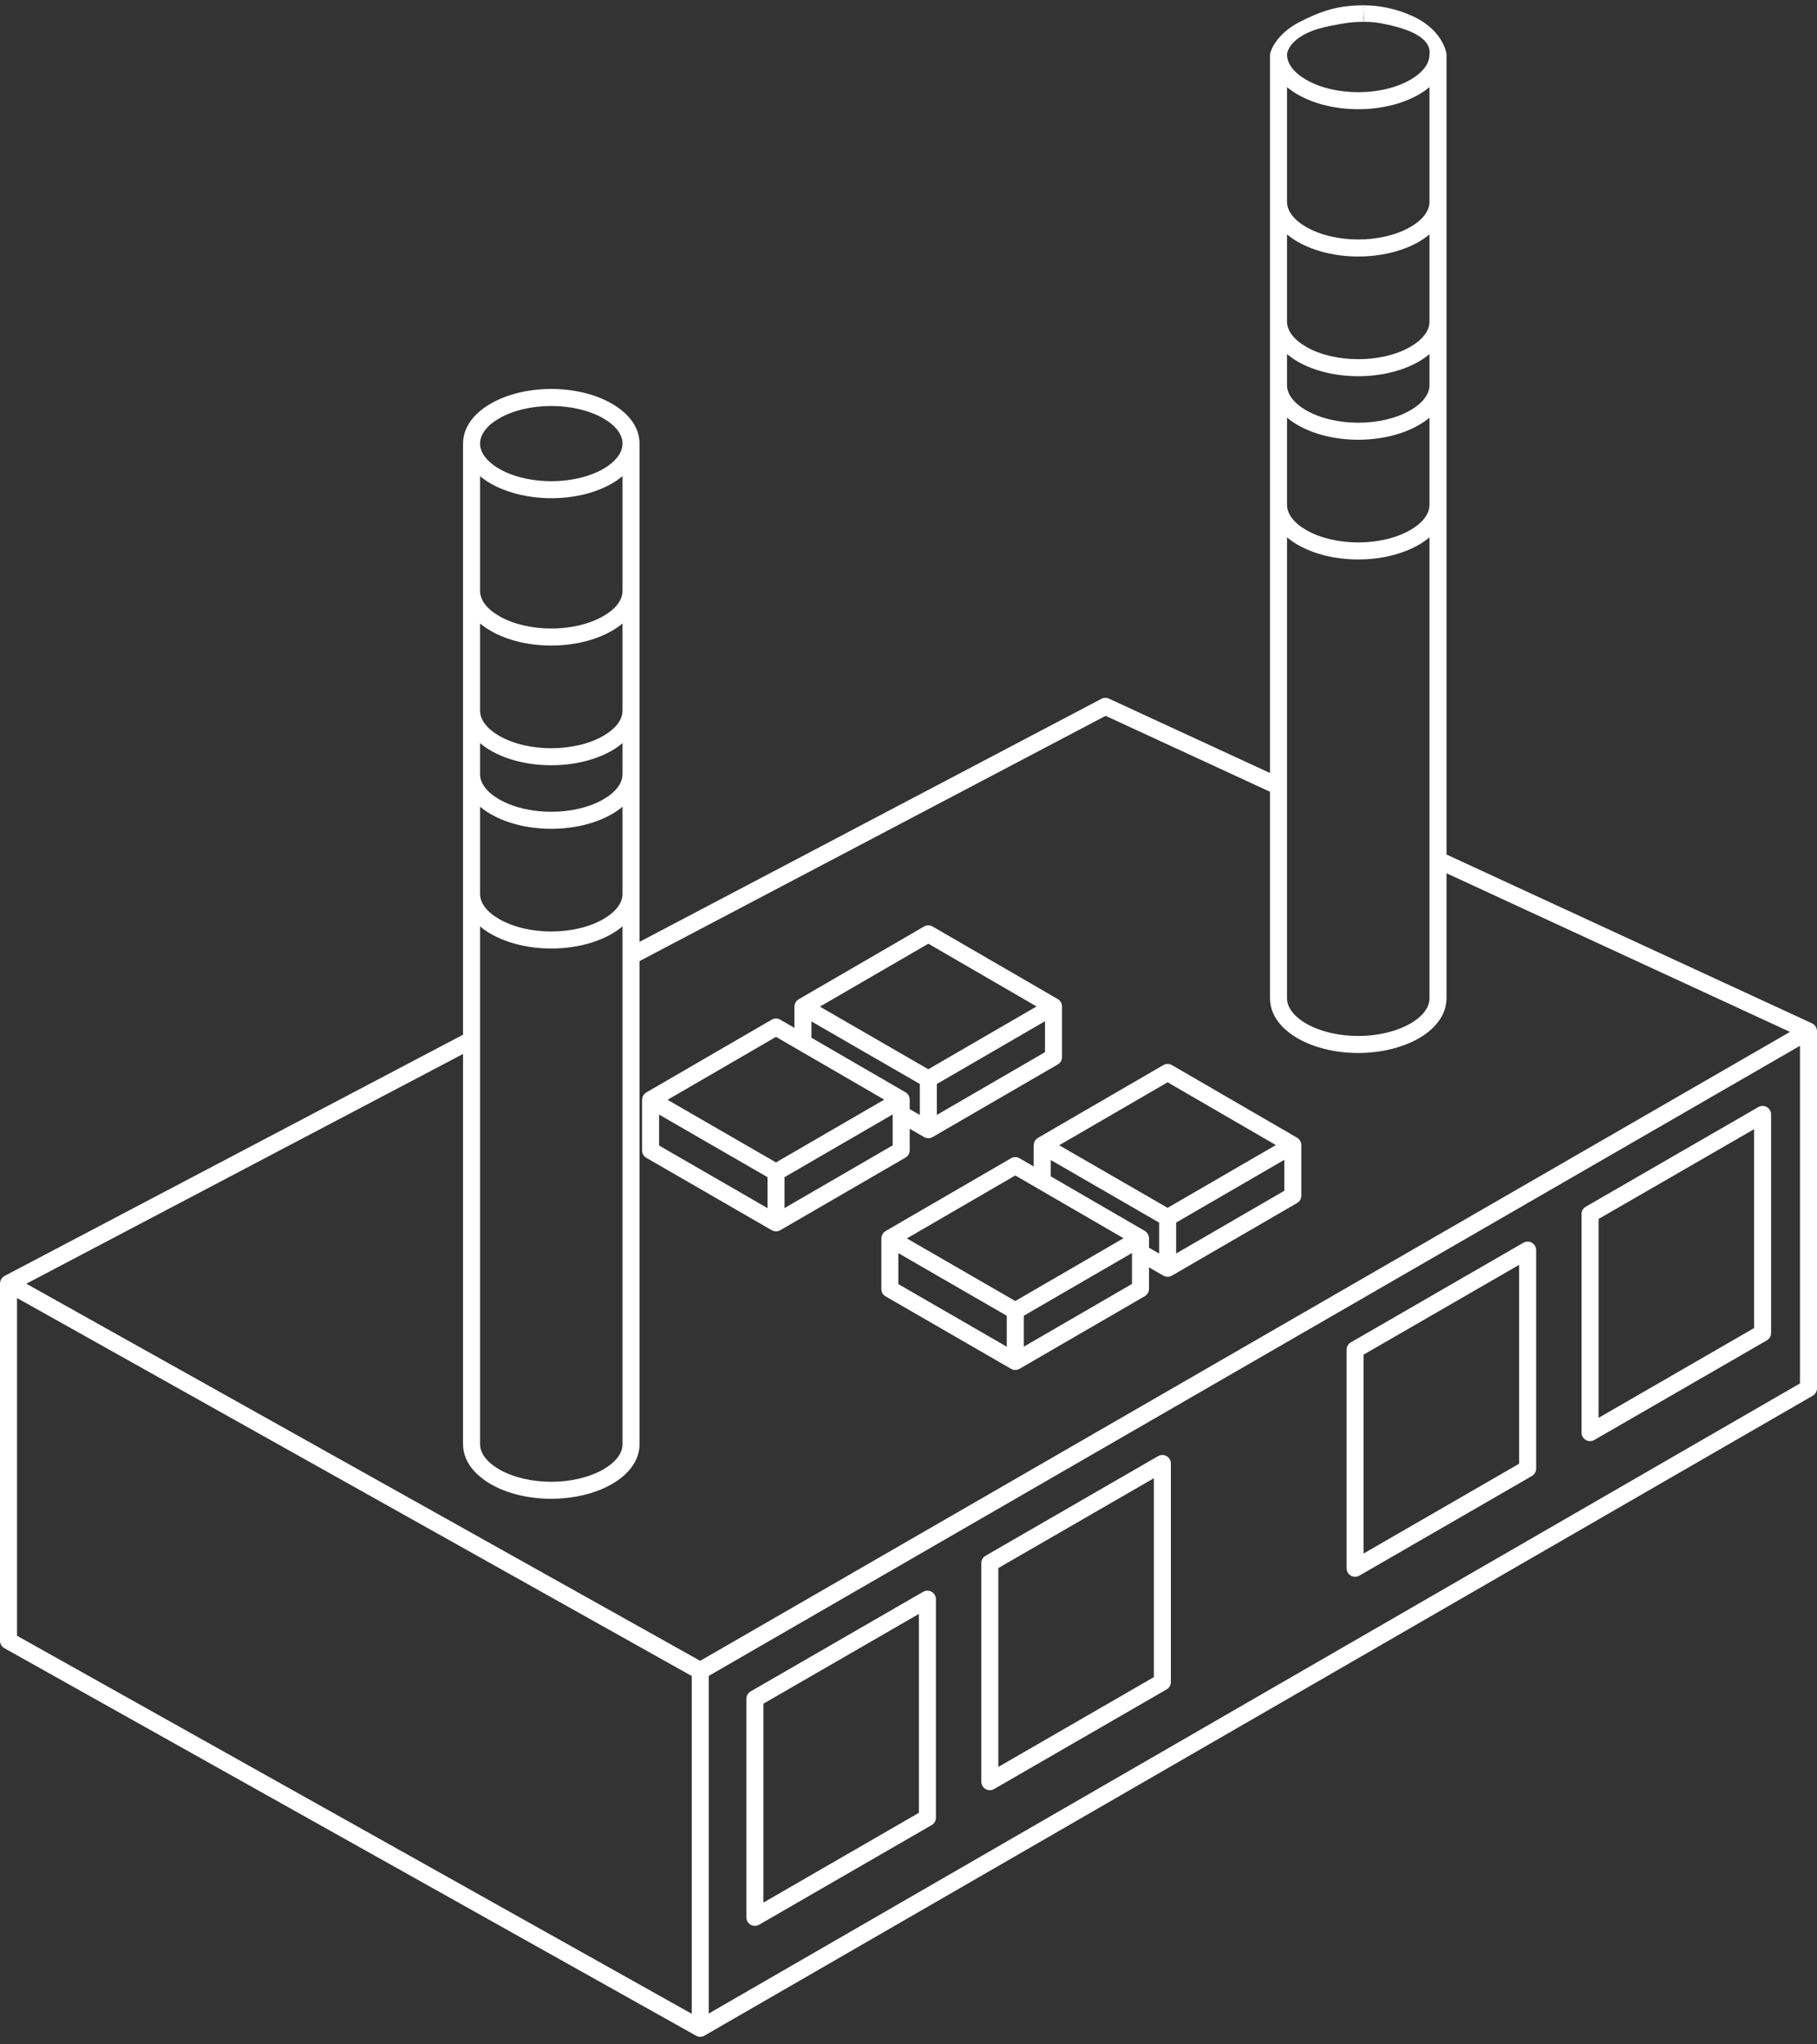 <?xml version="1.0" encoding="UTF-8"?>
<svg width="120px" height="135px" viewBox="0 0 120 135" version="1.1" xmlns="http://www.w3.org/2000/svg" xmlns:xlink="http://www.w3.org/1999/xlink">
    <rect x="0" y="0" width="120" height="135" fill="#333333" stroke="none"/>
    <title>Fill 1</title>
    <g id="D---Fiche-produit" stroke="none" stroke-width="1" fill="none" fill-rule="evenodd">
        <g id="D.1.0---Fiche-produit---Particulier" transform="translate(-1102, -7301)" fill="#FFFFFF">
            <g id="//-Avec-vous" transform="translate(45, 6987)">
                <g id="Group-15" transform="translate(1047, 313)">
                    <g id="Group-19" transform="translate(10, 1)">
                        <path d="M60.968,105.115 C61.141,105.015 61.356,105.015 61.53,105.115 C61.703,105.216 61.811,105.401 61.811,105.602 L61.811,105.602 L61.811,120.033 C61.811,120.234 61.703,120.42 61.53,120.52 L61.53,120.52 L50.135,127.099 C50.048,127.149 49.951,127.174 49.854,127.174 C49.757,127.174 49.66,127.149 49.573,127.099 C49.399,126.999 49.292,126.813 49.292,126.612 L49.292,126.612 L49.292,112.181 C49.292,111.98 49.399,111.794 49.573,111.694 L49.573,111.694 Z M60.687,106.575 L50.416,112.505 L50.416,125.639 L60.687,119.709 L60.687,106.575 Z M76.485,96.156 C76.659,96.056 76.873,96.056 77.047,96.156 C77.221,96.257 77.328,96.442 77.328,96.643 L77.328,96.643 L77.328,111.074 C77.328,111.275 77.221,111.461 77.047,111.561 L77.047,111.561 L65.652,118.14 C65.565,118.19 65.468,118.215 65.371,118.215 C65.274,118.215 65.177,118.19 65.09,118.14 C64.916,118.04 64.809,117.854 64.809,117.653 L64.809,117.653 L64.809,103.222 C64.809,103.021 64.916,102.835 65.09,102.735 L65.09,102.735 Z M76.204,97.616 L65.933,103.546 L65.933,116.68 L76.204,110.75 L76.204,97.616 Z M100.608,82.065 C100.781,81.964 100.996,81.964 101.17,82.065 C101.343,82.165 101.451,82.35 101.451,82.551 L101.451,82.551 L101.451,96.983 C101.451,97.184 101.343,97.369 101.17,97.469 L101.17,97.469 L89.775,104.048 C89.688,104.099 89.591,104.124 89.494,104.124 C89.396,104.124 89.299,104.099 89.213,104.048 C89.039,103.948 88.932,103.763 88.932,103.562 L88.932,103.562 L88.932,89.131 C88.932,88.93 89.039,88.744 89.213,88.644 L89.213,88.644 Z M100.327,83.525 L90.055,89.455 L90.055,102.588 L100.327,96.658 L100.327,83.525 Z M116.125,73.106 C116.298,73.005 116.513,73.005 116.687,73.106 C116.86,73.206 116.968,73.392 116.968,73.592 L116.968,73.592 L116.968,88.024 C116.968,88.225 116.861,88.41 116.687,88.511 L116.687,88.511 L105.292,95.09 C105.205,95.14 105.108,95.165 105.011,95.165 C104.914,95.165 104.817,95.14 104.73,95.09 C104.556,94.989 104.449,94.804 104.449,94.603 L104.449,94.603 L104.449,80.171 C104.449,79.97 104.556,79.785 104.73,79.685 L104.73,79.685 Z M115.844,74.566 L105.573,80.496 L105.573,93.63 L115.844,87.7 L115.844,74.566 Z M76.831,70.333 C77.005,70.232 77.22,70.232 77.395,70.333 L77.395,70.333 L85.663,75.128 C85.695,75.146 85.721,75.17 85.748,75.194 C85.758,75.202 85.77,75.208 85.779,75.217 C85.805,75.244 85.826,75.275 85.846,75.305 C85.853,75.315 85.862,75.323 85.868,75.333 C85.889,75.37 85.904,75.41 85.916,75.45 C85.918,75.456 85.922,75.461 85.923,75.467 C85.936,75.514 85.943,75.564 85.943,75.614 L85.943,75.614 L85.943,78.956 C85.943,79.157 85.836,79.342 85.663,79.442 L85.663,79.442 L77.394,84.238 C77.364,84.255 77.332,84.265 77.301,84.276 L77.301,84.276 L77.257,84.294 C77.21,84.307 77.161,84.314 77.113,84.314 C77.064,84.314 77.016,84.307 76.969,84.294 L76.969,84.294 L76.924,84.276 C76.893,84.265 76.861,84.255 76.832,84.238 L76.832,84.238 L75.883,83.69 L75.883,85.109 C75.883,85.309 75.776,85.495 75.603,85.595 L75.603,85.595 L67.333,90.39 C67.304,90.408 67.272,90.417 67.241,90.429 C67.226,90.434 67.212,90.443 67.197,90.447 C67.15,90.46 67.101,90.466 67.052,90.466 C67.004,90.466 66.956,90.46 66.908,90.447 C66.893,90.443 66.879,90.434 66.864,90.429 C66.833,90.418 66.801,90.408 66.771,90.39 L66.771,90.39 L58.489,85.608 C58.315,85.508 58.208,85.323 58.208,85.122 L58.208,85.122 L58.208,81.78 C58.208,81.757 58.214,81.734 58.216,81.712 C58.22,81.686 58.22,81.659 58.227,81.634 C58.233,81.611 58.245,81.59 58.254,81.568 C58.263,81.545 58.27,81.521 58.282,81.499 C58.292,81.482 58.306,81.469 58.318,81.453 C58.335,81.429 58.35,81.404 58.371,81.383 C58.382,81.372 58.396,81.365 58.408,81.355 C58.433,81.334 58.458,81.311 58.487,81.294 L58.487,81.294 L66.771,76.486 C66.945,76.385 67.16,76.385 67.334,76.486 L67.334,76.486 L68.268,77.027 L68.268,75.627 C68.268,75.604 68.274,75.582 68.277,75.559 C68.28,75.533 68.28,75.506 68.287,75.481 C68.293,75.458 68.305,75.437 68.314,75.416 C68.323,75.392 68.33,75.368 68.343,75.346 C68.352,75.329 68.367,75.316 68.378,75.3 C68.395,75.277 68.41,75.251 68.431,75.231 C68.442,75.22 68.456,75.212 68.468,75.202 C68.494,75.181 68.518,75.158 68.548,75.141 L68.548,75.141 Z M59.331,82.753 L59.331,84.797 L66.49,88.93 L66.49,86.886 L59.331,82.753 Z M74.759,82.743 L67.614,86.885 L67.614,88.928 L74.759,84.785 L74.759,82.743 Z M67.053,77.622 L59.891,81.779 L67.052,85.913 L74.201,81.767 L68.546,78.488 L67.053,77.622 Z M69.392,76.6 L69.392,77.679 L75.603,81.281 C75.633,81.298 75.658,81.322 75.685,81.344 C75.695,81.353 75.709,81.36 75.719,81.371 C75.741,81.393 75.758,81.419 75.776,81.445 C75.786,81.459 75.799,81.471 75.808,81.486 C75.824,81.515 75.834,81.546 75.846,81.578 C75.851,81.592 75.859,81.606 75.863,81.621 C75.876,81.668 75.883,81.717 75.883,81.767 L75.883,81.767 L75.883,82.392 L76.551,82.778 L76.551,80.734 L69.392,76.6 Z M84.819,76.59 L77.675,80.733 L77.675,82.776 L84.819,78.633 L84.819,76.59 Z M61.028,61.182 C61.202,61.08 61.417,61.081 61.592,61.182 L61.592,61.182 L69.86,65.976 C69.892,65.994 69.918,66.018 69.946,66.041 C69.955,66.05 69.967,66.056 69.976,66.065 C70.003,66.092 70.023,66.122 70.044,66.153 C70.05,66.162 70.059,66.171 70.065,66.181 C70.086,66.217 70.101,66.257 70.114,66.298 C70.115,66.304 70.119,66.309 70.121,66.315 C70.133,66.362 70.14,66.412 70.14,66.462 L70.14,66.462 L70.14,69.804 C70.14,70.005 70.034,70.19 69.86,70.29 L69.86,70.29 L61.591,75.086 C61.554,75.108 61.514,75.122 61.473,75.134 C61.467,75.137 61.461,75.141 61.454,75.143 C61.407,75.155 61.358,75.161 61.31,75.161 C61.262,75.161 61.213,75.155 61.166,75.143 C61.146,75.137 61.129,75.127 61.11,75.119 C61.083,75.109 61.055,75.101 61.029,75.086 L61.029,75.086 L61.029,75.086 L60.08,74.538 L60.08,75.957 C60.08,76.157 59.973,76.343 59.8,76.443 L59.8,76.443 L51.532,81.238 C51.488,81.263 51.442,81.282 51.394,81.295 C51.347,81.307 51.298,81.314 51.25,81.314 C51.201,81.314 51.153,81.307 51.106,81.295 C51.09,81.291 51.076,81.282 51.061,81.277 C51.03,81.265 50.998,81.256 50.969,81.238 L50.969,81.238 L42.685,76.456 C42.512,76.356 42.404,76.171 42.404,75.97 L42.404,75.97 L42.404,72.627 C42.404,72.604 42.411,72.582 42.413,72.559 C42.417,72.533 42.417,72.506 42.424,72.481 C42.43,72.459 42.442,72.438 42.451,72.416 C42.46,72.393 42.467,72.369 42.48,72.347 C42.489,72.33 42.503,72.317 42.515,72.301 C42.532,72.277 42.547,72.252 42.568,72.231 L42.568,72.231 L42.605,72.203 C42.63,72.181 42.655,72.158 42.684,72.141 L42.684,72.141 L50.967,67.334 C51.142,67.233 51.357,67.233 51.532,67.334 L51.532,67.334 L52.465,67.875 L52.465,66.475 C52.465,66.451 52.471,66.429 52.474,66.406 C52.477,66.381 52.478,66.354 52.484,66.328 C52.49,66.306 52.502,66.285 52.511,66.263 C52.521,66.24 52.527,66.216 52.54,66.194 C52.55,66.177 52.564,66.164 52.575,66.148 C52.592,66.124 52.608,66.099 52.629,66.078 C52.639,66.067 52.654,66.06 52.665,66.05 C52.691,66.028 52.715,66.006 52.745,65.989 L52.745,65.989 Z M43.528,73.601 L43.528,75.645 L50.688,79.778 L50.688,77.734 L43.528,73.601 Z M58.956,73.59 L51.812,77.734 L51.812,79.776 L58.956,75.633 L58.956,73.59 Z M77.113,71.469 L69.951,75.626 L77.112,79.76 L84.261,75.614 L77.113,71.469 Z M51.25,68.47 L44.088,72.626 L51.249,76.761 L58.398,72.615 L56.63,71.589 L52.744,69.336 L51.25,68.47 Z M53.589,67.448 L53.589,68.527 L55.987,69.917 L59.8,72.128 C59.973,72.229 60.08,72.414 60.08,72.615 L60.08,72.615 L60.08,73.24 L60.748,73.626 L60.748,71.581 L53.589,67.448 Z M69.016,67.437 L61.872,71.581 L61.872,73.624 L69.016,69.48 L69.016,67.437 Z M61.31,62.317 L54.149,66.473 L61.309,70.608 L68.458,66.462 L61.31,62.317 Z M118.876,91.355 L46.809,132.963 L46.809,110.668 L118.876,69.06 L118.876,91.355 Z M1.124,85.714 L45.685,110.676 L45.685,132.98 L1.124,108.018 L1.124,85.714 Z M30.58,69.599 L30.58,95.365 C30.58,96.003 30.833,96.608 31.31,97.138 C31.312,97.141 31.316,97.144 31.318,97.146 C31.447,97.288 31.596,97.422 31.756,97.552 C31.951,97.711 32.163,97.863 32.403,98.001 C33.526,98.65 34.967,98.974 36.408,98.974 C36.699,98.974 36.99,98.957 37.279,98.931 C38.418,98.826 39.517,98.519 40.413,98.002 C41.589,97.323 42.237,96.386 42.237,95.365 L42.237,63.466 L73.02,47.271 L83.875,52.283 L83.875,65.927 C83.875,66.565 84.128,67.17 84.604,67.7 C84.89,68.018 85.257,68.309 85.698,68.564 C85.982,68.728 86.287,68.871 86.607,68.993 C88.455,69.702 90.808,69.714 92.677,69.036 C93.041,68.904 93.388,68.748 93.708,68.564 C94.263,68.243 94.695,67.864 95.002,67.448 C95.183,67.202 95.324,66.944 95.412,66.674 C95.426,66.631 95.432,66.586 95.444,66.542 C95.497,66.341 95.531,66.136 95.531,65.927 L95.531,57.666 L118.217,68.142 L46.242,109.673 L1.74,84.77 L30.58,69.599 Z M36.362,26.81 C36.38,26.811 36.397,26.815 36.415,26.815 C36.433,26.815 36.449,26.812 36.466,26.81 C37.693,26.818 38.916,27.091 39.851,27.63 C40.665,28.1 41.113,28.69 41.113,29.293 C41.113,29.321 41.107,29.349 41.105,29.376 C41.101,29.424 41.1,29.472 41.092,29.519 C41.089,29.531 41.084,29.544 41.081,29.557 C41.068,29.619 41.052,29.681 41.03,29.742 C41.015,29.782 40.993,29.822 40.974,29.862 C40.958,29.895 40.946,29.928 40.928,29.96 C40.899,30.013 40.862,30.064 40.826,30.115 C40.812,30.135 40.802,30.155 40.787,30.175 C40.773,30.193 40.755,30.211 40.74,30.229 C40.647,30.344 40.538,30.458 40.41,30.566 C40.249,30.703 40.063,30.834 39.851,30.957 C38.613,31.671 36.869,31.917 35.279,31.699 C34.431,31.583 33.626,31.338 32.965,30.957 C32.705,30.806 32.486,30.642 32.303,30.471 C31.915,30.107 31.704,29.703 31.704,29.294 C31.704,28.69 32.152,28.1 32.965,27.63 C33.903,27.089 35.131,26.816 36.362,26.81 Z M36.408,50.534 C37.849,50.534 39.29,50.21 40.413,49.562 C40.674,49.411 40.905,49.246 41.113,49.072 L41.113,51.121 C41.113,51.724 40.665,52.314 39.851,52.784 C37.953,53.88 34.864,53.88 32.965,52.784 C32.152,52.314 31.704,51.724 31.704,51.121 L31.704,49.071 C31.911,49.246 32.142,49.411 32.403,49.562 C33.526,50.21 34.967,50.534 36.408,50.534 Z M31.704,41.172 C31.91,41.345 32.144,41.507 32.403,41.657 C34.649,42.954 38.167,42.953 40.413,41.657 C40.672,41.507 40.906,41.345 41.113,41.172 L41.113,46.925 C41.113,47.528 40.665,48.119 39.851,48.588 C37.953,49.685 34.864,49.685 32.965,48.588 C32.152,48.119 31.704,47.528 31.704,46.925 L31.704,41.172 Z M31.704,53.273 C31.91,53.445 32.144,53.608 32.403,53.758 C34.649,55.054 38.167,55.054 40.413,53.758 C40.672,53.608 40.906,53.445 41.113,53.273 L41.113,59.026 C41.113,59.629 40.665,60.22 39.851,60.689 C37.953,61.786 34.864,61.786 32.965,60.689 C32.152,60.22 31.704,59.629 31.704,59.026 L31.704,53.273 Z M32.403,31.93 L32.403,31.93 C32.736,32.122 33.099,32.283 33.479,32.417 C35.666,33.195 38.5,33.035 40.413,31.93 C40.552,31.85 40.683,31.765 40.807,31.678 C40.847,31.649 40.883,31.619 40.922,31.59 C40.986,31.542 41.053,31.495 41.113,31.445 L41.113,39.02 C41.113,39.623 40.665,40.214 39.851,40.683 C37.952,41.779 34.864,41.779 32.965,40.683 C32.152,40.214 31.704,39.623 31.704,39.02 L31.704,31.445 C31.763,31.495 31.83,31.542 31.894,31.59 C31.934,31.62 31.97,31.65 32.01,31.678 C32.134,31.766 32.264,31.85 32.403,31.93 Z M32.431,96.659 C31.958,96.265 31.704,95.819 31.704,95.365 L31.704,68.668 C31.704,68.667 31.704,68.667 31.704,68.666 L31.704,61.172 C31.911,61.346 32.142,61.512 32.403,61.662 C33.526,62.311 34.967,62.635 36.408,62.635 C37.849,62.635 39.29,62.311 40.413,61.663 C40.674,61.512 40.905,61.346 41.113,61.172 L41.113,63.126 L41.113,95.365 C41.113,95.968 40.665,96.558 39.851,97.028 C37.953,98.124 34.864,98.124 32.965,97.028 C32.764,96.912 32.586,96.788 32.431,96.659 Z M84.999,5.754 C85.205,5.927 85.439,6.089 85.698,6.239 C87.944,7.535 91.462,7.536 93.708,6.239 C93.967,6.089 94.201,5.927 94.407,5.754 L94.407,13.329 C94.407,13.932 93.959,14.523 93.146,14.992 C91.247,16.088 88.159,16.089 86.26,14.992 C85.446,14.523 84.999,13.932 84.999,13.329 L84.999,5.754 Z M89.703,24.843 C91.144,24.843 92.585,24.519 93.708,23.871 C93.969,23.72 94.2,23.554 94.407,23.38 L94.407,25.429 C94.407,26.033 93.959,26.623 93.146,27.093 C91.247,28.189 88.159,28.189 86.26,27.093 C85.446,26.623 84.999,26.033 84.999,25.429 L84.999,23.38 C85.206,23.554 85.437,23.72 85.698,23.871 C86.821,24.519 88.262,24.843 89.703,24.843 Z M84.999,27.581 C85.205,27.754 85.439,27.916 85.698,28.066 C87.944,29.363 91.462,29.363 93.708,28.066 C93.967,27.916 94.201,27.754 94.407,27.581 L94.407,33.335 C94.407,33.937 93.959,34.528 93.146,34.998 C91.248,36.094 88.159,36.094 86.26,34.998 C85.446,34.528 84.999,33.937 84.999,33.335 L84.999,27.581 Z M84.999,15.481 C85.205,15.654 85.439,15.816 85.698,15.966 C87.944,17.263 91.462,17.263 93.708,15.966 C93.967,15.816 94.201,15.654 94.407,15.481 L94.407,21.234 C94.407,21.837 93.959,22.427 93.146,22.898 C91.248,23.993 88.159,23.993 86.26,22.898 C85.446,22.427 84.999,21.837 84.999,21.234 L84.999,15.481 Z M86.26,67.59 C86.008,67.445 85.796,67.287 85.616,67.121 C85.217,66.752 84.999,66.343 84.999,65.927 L84.999,51.924 L84.999,35.481 C85.206,35.655 85.437,35.82 85.698,35.971 C86.821,36.62 88.262,36.944 89.703,36.944 C91.144,36.944 92.585,36.62 93.708,35.971 C93.969,35.82 94.2,35.655 94.407,35.481 L94.407,56.788 L94.407,65.927 C94.407,66.002 94.4,66.078 94.387,66.152 C94.29,66.676 93.858,67.179 93.146,67.59 C92.728,67.831 92.252,68.016 91.745,68.151 C90.467,68.492 88.987,68.496 87.704,68.163 C87.181,68.027 86.689,67.838 86.26,67.59 Z M120,68.061 C119.998,68.043 119.992,68.025 119.989,68.007 C119.985,67.979 119.982,67.952 119.974,67.925 C119.968,67.903 119.957,67.883 119.948,67.862 C119.937,67.838 119.927,67.813 119.913,67.79 C119.9,67.771 119.885,67.754 119.871,67.736 C119.854,67.715 119.838,67.695 119.819,67.677 C119.801,67.66 119.782,67.647 119.762,67.634 C119.747,67.623 119.735,67.61 119.719,67.6 C119.711,67.596 119.703,67.594 119.695,67.59 C119.688,67.586 119.681,67.58 119.674,67.577 L95.531,56.428 L95.531,33.335 L95.531,25.429 L95.531,21.234 L95.531,13.329 L95.531,3.602 C95.531,3.417 95.254,2.151 93.708,1.278 C93.336,1.068 91.939,0.352 90.055,0.352 C90.073,0.406 90.03,1.425 90.055,1.443 C90.617,1.443 91.014,1.476 91.939,1.696 C94.703,2.355 94.407,3.449 94.407,3.602 C94.407,4.205 93.959,4.796 93.146,5.265 C91.247,6.362 88.159,6.362 86.26,5.265 C85.446,4.796 84.999,4.205 84.999,3.602 C84.999,3.436 85.222,2.201 87.92,1.696 C88.654,1.559 89.163,1.443 90.055,1.443 C90.09,1.451 90.036,0.321 90.055,0.352 C88.337,0.352 87.254,0.727 85.846,1.443 C84.243,2.259 83.875,3.437 83.875,3.602 L83.875,13.329 L83.875,21.234 L83.875,25.429 L83.875,33.335 L83.875,51.045 L73.239,46.135 C73.081,46.061 72.897,46.066 72.742,46.147 L42.237,62.196 L42.237,59.026 L42.237,51.121 L42.237,46.925 L42.237,39.02 L42.237,29.294 C42.237,28.272 41.589,27.336 40.413,26.657 C38.168,25.361 34.649,25.36 32.403,26.657 C31.234,27.332 30.589,28.262 30.581,29.276 C30.581,29.282 30.58,29.288 30.58,29.294 L30.58,39.02 L30.58,46.925 L30.58,51.121 L30.58,59.026 L30.58,68.328 L0.3,84.258 C0.296,84.26 0.294,84.264 0.29,84.266 C0.286,84.268 0.282,84.268 0.278,84.271 C0.258,84.282 0.242,84.299 0.224,84.313 C0.206,84.326 0.187,84.338 0.17,84.354 C0.151,84.374 0.135,84.396 0.118,84.418 C0.105,84.435 0.091,84.451 0.08,84.469 C0.065,84.494 0.056,84.521 0.045,84.547 C0.037,84.566 0.027,84.584 0.022,84.604 C0.013,84.633 0.012,84.664 0.008,84.694 C0.006,84.712 -2.99999992e-05,84.73 -2.99999992e-05,84.748 C-2.99999992e-05,84.753 -2.99999992e-05,84.754 -2.99999992e-05,84.755 L-2.99999992e-05,108.347 C-2.99999992e-05,108.551 0.11,108.738 0.287,108.838 L45.973,134.429 C46.058,134.477 46.152,134.501 46.247,134.501 C46.345,134.501 46.444,134.475 46.531,134.424 C46.537,134.42 46.542,134.415 46.547,134.411 L119.719,92.166 C119.893,92.065 120,91.88 120,91.679 L120,68.087 C120,68.082 119.998,68.078 119.998,68.074 C119.998,68.07 120,68.065 120,68.061 Z" id="Fill-1"></path>
                    </g>
                </g>
            </g>
        </g>
    </g>
</svg>